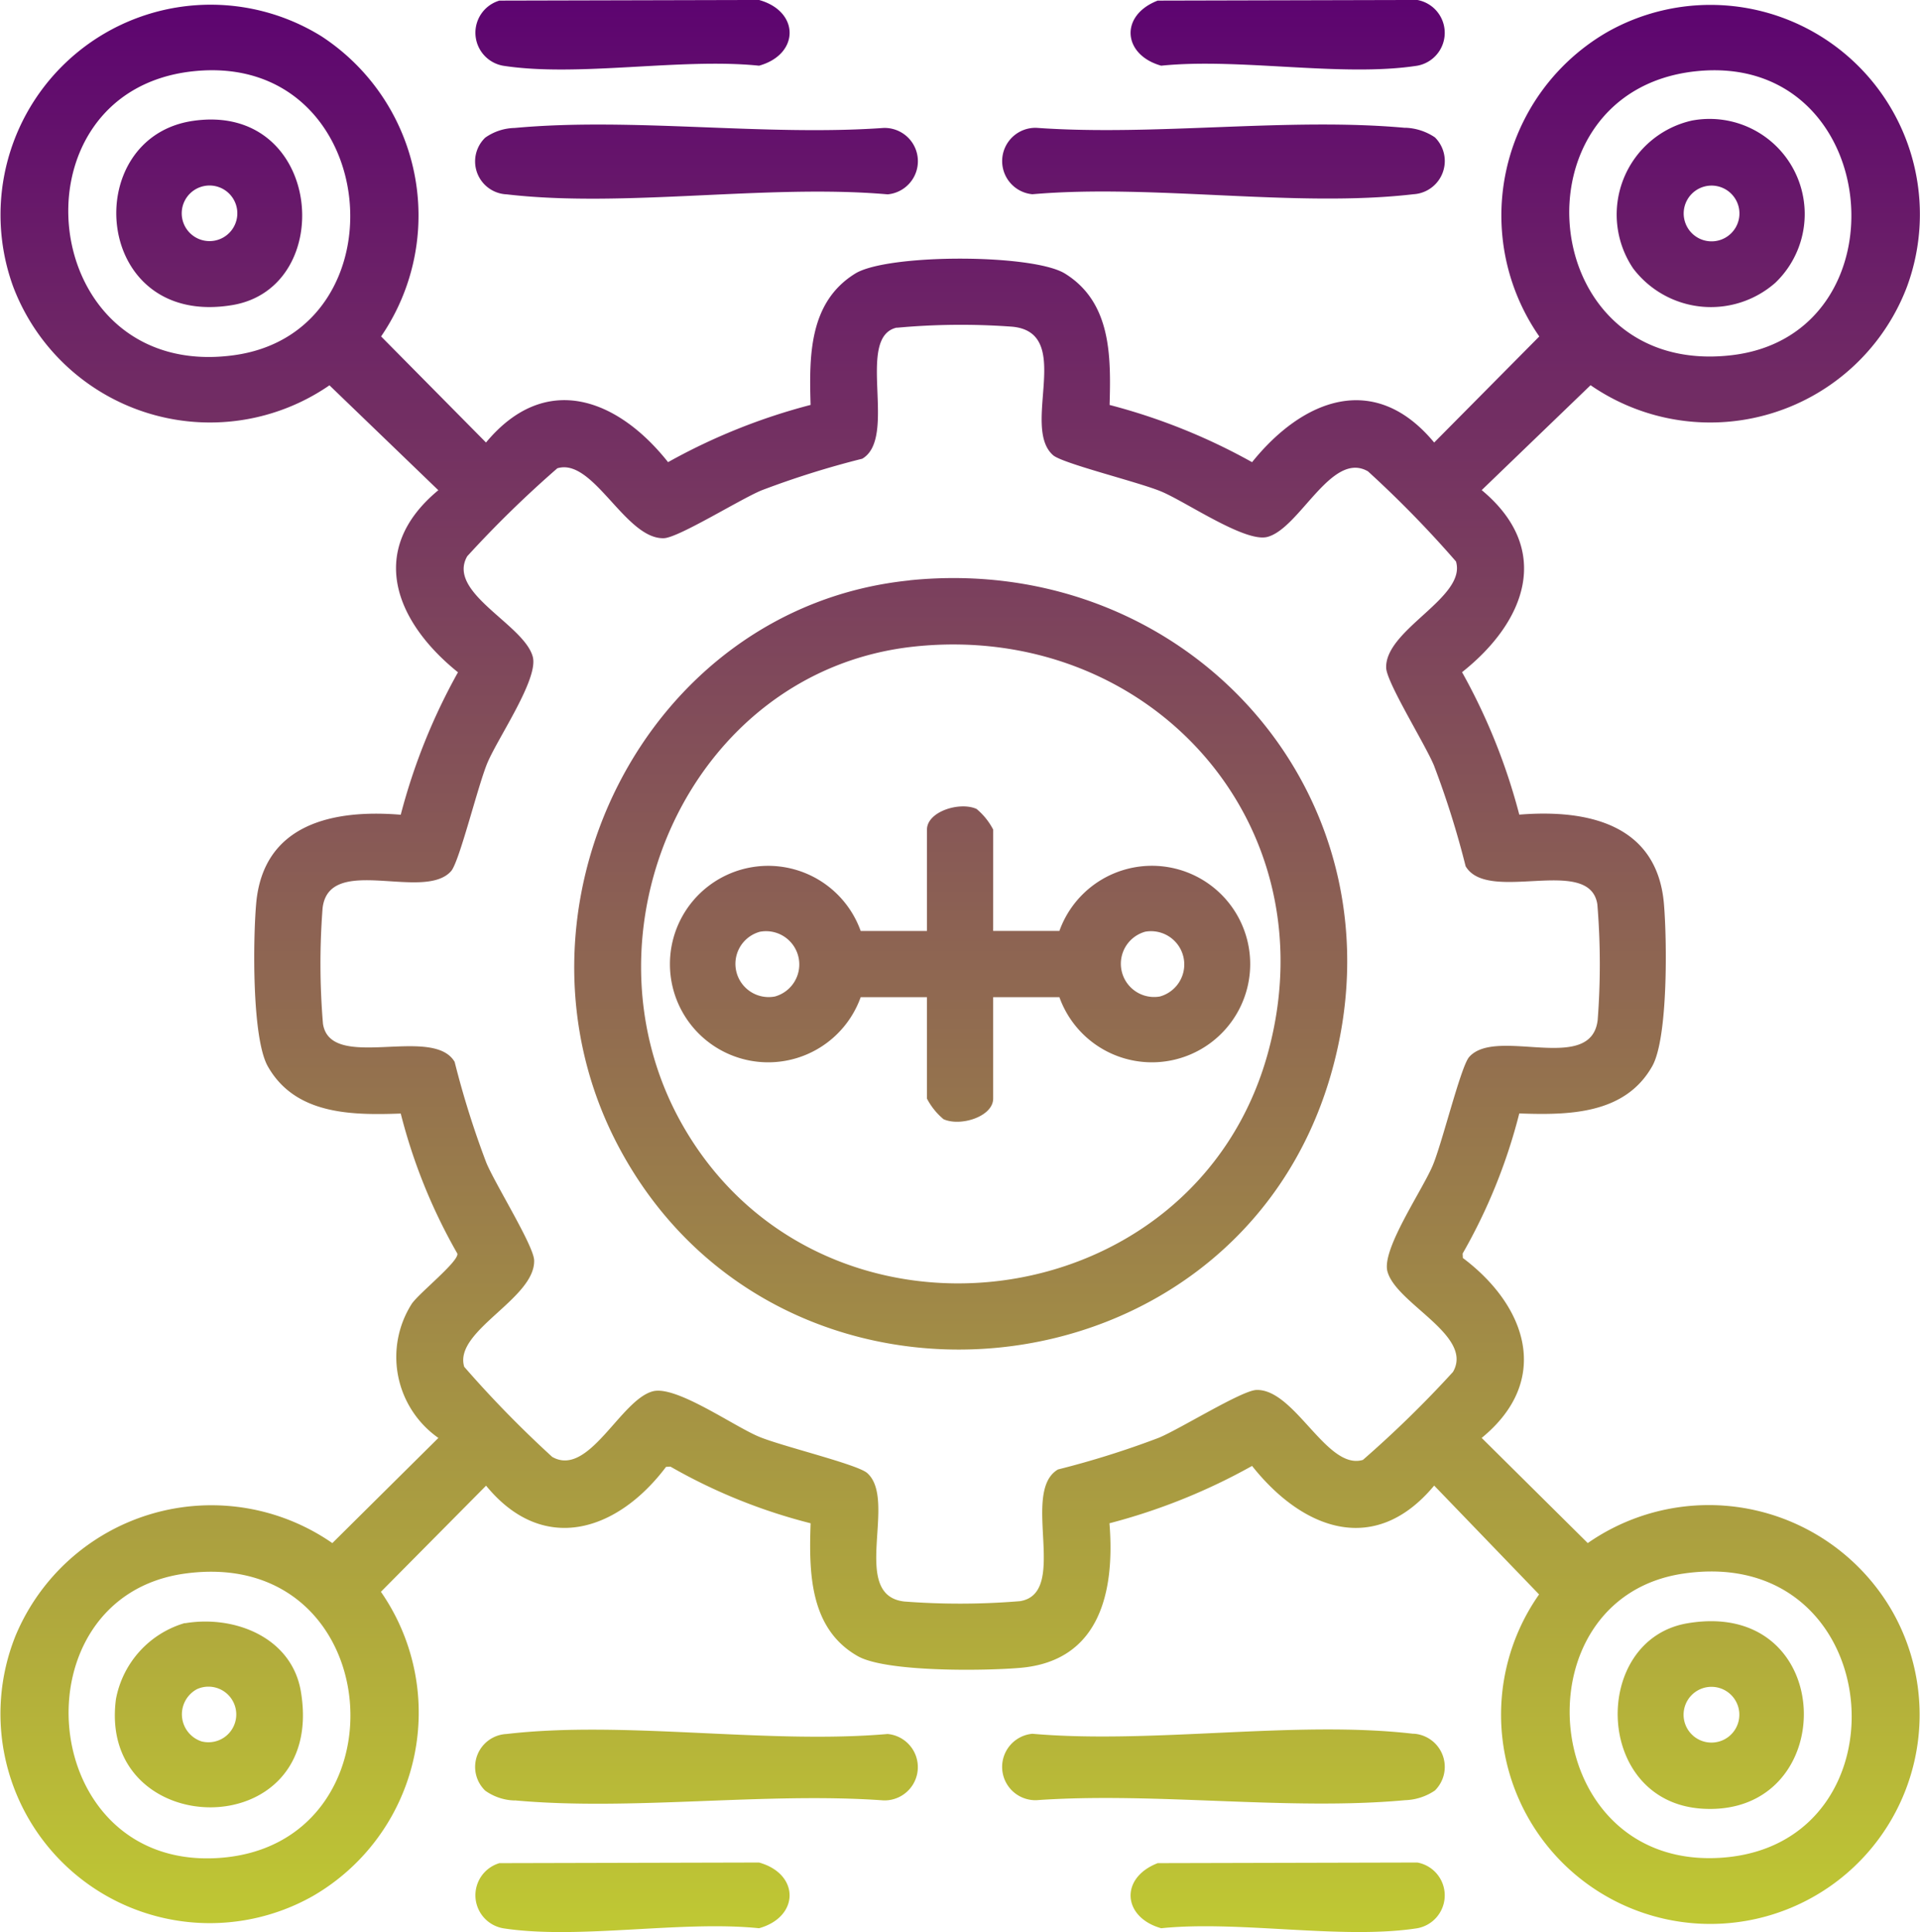 <svg xmlns="http://www.w3.org/2000/svg" xmlns:xlink="http://www.w3.org/1999/xlink" width="73.203" height="73.674" viewBox="0 0 73.203 73.674">
  <defs>
    <linearGradient id="linear-gradient" x1="0.5" x2="0.5" y2="1" gradientUnits="objectBoundingBox">
      <stop offset="0" stop-color="#5d0470"/>
      <stop offset="1" stop-color="#c0c933"/>
    </linearGradient>
    <clipPath id="clip-path">
      <rect id="Rectangle_149439" data-name="Rectangle 149439" width="73.203" height="73.674" fill="url(#linear-gradient)"/>
    </clipPath>
  </defs>
  <g id="Group_164436" data-name="Group 164436" transform="translate(0 0)">
    <g id="Group_164435" data-name="Group 164435" transform="translate(0 0)" clip-path="url(#clip-path)">
      <path id="Path_104525" data-name="Path 104525" d="M30.905,15.443c-.054-1.852-.07-3.913,1.7-5.009,1.227-.76,6.77-.76,8,0,1.772,1.1,1.752,3.163,1.7,5.009a23.022,23.022,0,0,1,5.432,2.182c1.941-2.412,4.679-3.482,6.943-.749l4.008-4.045A8.079,8.079,0,0,1,61.277,1.225a7.986,7.986,0,0,1,11.433,9.7A8.025,8.025,0,0,1,60.643,14.69l-4.151,4c2.723,2.262,1.683,5.015-.749,6.943a23.023,23.023,0,0,1,2.182,5.432c2.6-.211,5.254.36,5.515,3.4.115,1.344.165,5.113-.447,6.194-1.044,1.846-3.2,1.865-5.068,1.8a21.2,21.2,0,0,1-2.16,5.343l.009.169c2.46,1.85,3.38,4.683.717,6.861l4.045,4.01a8.07,8.07,0,0,1,11.605,2.592A7.979,7.979,0,1,1,58.68,60.8l-4-4.151c-2.262,2.723-5.015,1.683-6.943-.749A23.023,23.023,0,0,1,42.3,58.087c.211,2.6-.36,5.252-3.4,5.513-1.344.117-5.113.167-6.194-.445-1.846-1.046-1.865-3.2-1.8-5.068a21.2,21.2,0,0,1-5.343-2.16l-.169.009c-1.85,2.46-4.683,3.38-6.861.717L14.523,60.7A8.08,8.08,0,0,1,11.931,72.3a7.983,7.983,0,0,1-11.34-9.92,8.09,8.09,0,0,1,12.08-3.537l4.043-4.01A3.774,3.774,0,0,1,15.7,49.717c.282-.412,1.787-1.605,1.739-1.911a21.2,21.2,0,0,1-2.16-5.343c-1.872.067-4.023.048-5.068-1.8-.612-1.081-.562-4.85-.445-6.194.261-3.044,2.916-3.615,5.513-3.4a23.022,23.022,0,0,1,2.182-5.432c-2.41-1.941-3.482-4.679-.749-6.943l-4.151-4A8.025,8.025,0,0,1,.5,10.925,8.012,8.012,0,0,1,12.25,1.381,8.162,8.162,0,0,1,14.53,12.83l4,4.045c2.26-2.723,5.013-1.683,6.941.749a23.054,23.054,0,0,1,5.432-2.182M7.371,2.718C.257,3.469,1.383,14.551,8.891,13.55c6.628-.881,5.669-11.59-1.52-10.832m57.291,0c-7.1.749-6.147,11.707,1.359,10.828,6.742-.788,5.791-11.581-1.359-10.828m-30.47,9.775c-1.6.356.056,4.192-1.316,5A34.062,34.062,0,0,0,29.033,18.7c-.814.337-3.153,1.8-3.719,1.824-1.47.05-2.692-3.085-4.065-2.666a41.745,41.745,0,0,0-3.435,3.354c-.8,1.392,2.176,2.6,2.5,3.837.221.842-1.32,3.07-1.728,4.036-.36.851-1.07,3.774-1.387,4.134-1.036,1.172-4.657-.68-4.9,1.414a27.568,27.568,0,0,0,.015,4.41c.291,1.848,4.186.03,5.02,1.45a34.446,34.446,0,0,0,1.207,3.843c.337.814,1.8,3.153,1.824,3.719.05,1.47-3.083,2.692-2.666,4.065a42.048,42.048,0,0,0,3.354,3.435c1.392.8,2.6-2.175,3.837-2.5.882-.232,3.05,1.309,4.036,1.726.851.361,3.756,1.055,4.136,1.389,1.172,1.036-.682,4.657,1.413,4.9a27.811,27.811,0,0,0,4.412-.013c1.891-.3,0-4.171,1.45-5.022a34.416,34.416,0,0,0,3.841-1.207c.814-.337,3.155-1.8,3.721-1.824,1.47-.05,2.69,3.085,4.065,2.666a42.029,42.029,0,0,0,3.433-3.354c.806-1.392-2.175-2.6-2.5-3.837-.221-.842,1.32-3.07,1.728-4.036.36-.853,1.07-3.774,1.389-4.136,1.034-1.172,4.655.682,4.9-1.413a27.81,27.81,0,0,0-.013-4.412c-.3-1.891-4.171,0-5.022-1.45a34.033,34.033,0,0,0-1.207-3.841c-.337-.814-1.8-3.155-1.822-3.721C52.8,24,55.93,22.784,55.511,21.41a41.454,41.454,0,0,0-3.354-3.435c-1.392-.806-2.6,2.175-3.836,2.5-.844.221-3.072-1.32-4.038-1.728-.851-.36-3.774-1.07-4.134-1.389-1.24-1.094.827-4.687-1.567-4.9a26.6,26.6,0,0,0-4.392.041M7.052,60.005C.574,60.893,1.368,71.243,8.27,70.854c7.33-.412,6.587-11.918-1.218-10.849m57.134,0c-6.429.94-5.545,11.384,1.518,10.83,7.187-.564,6.272-11.968-1.518-10.83M19.319,7.412c4.477.523,9.942-.4,14.525,0a1.269,1.269,0,0,0-.156-2.532c-4.527.321-9.6-.412-14.06,0A2.024,2.024,0,0,0,18.5,5.25a1.257,1.257,0,0,0,.816,2.162m.31,61.242c4.46.408,9.532-.324,14.06,0a1.269,1.269,0,0,0,.156-2.532c-4.583.4-10.048-.523-14.525,0a1.257,1.257,0,0,0-.816,2.162,2.024,2.024,0,0,0,1.125.374M53.578,4.876c-4.46-.406-9.531.323-14.058,0a1.269,1.269,0,0,0-.158,2.532c4.585-.4,10.05.521,14.527,0a1.269,1.269,0,0,0,.819-2.169,2.148,2.148,0,0,0-1.131-.367m.311,61.242c-4.477-.523-9.942.4-14.527,0a1.269,1.269,0,0,0,.158,2.532c4.527-.319,9.6.41,14.058,0a2.133,2.133,0,0,0,1.131-.369,1.268,1.268,0,0,0-.819-2.167M19.172,2.506c2.857.447,6.793-.306,9.768,0C30.488,2.076,30.5.436,28.94,0l-9.9.024a1.278,1.278,0,0,0,.133,2.482m25.1,0c2.975-.306,6.907.445,9.766,0a1.274,1.274,0,0,0,0-2.506l-9.9.024c-1.457.564-1.338,2.067.133,2.482m-25.1,71.023c2.857.447,6.793-.306,9.768,0,1.548-.432,1.557-2.071,0-2.506l-9.9.024a1.278,1.278,0,0,0,.133,2.482m25.1,0c2.975-.306,6.907.445,9.766,0a1.274,1.274,0,0,0,0-2.506l-9.9.024c-1.457.564-1.338,2.067.133,2.482m-9.592-51.4C45.4,21.041,53.787,30.524,50.728,41.026c-3.648,12.521-21.05,14.217-27.15,2.686-4.72-8.923.953-20.546,11.1-21.579m.159,2.525c-8.53.92-12.957,10.91-8.834,18.21,5.254,9.3,19.582,7.562,22.359-2.79C50.714,31.3,43.738,23.7,34.835,24.658M7.367,4.609c4.928-.708,5.528,6.342,1.5,7.024-5.341.9-5.875-6.394-1.5-7.024M7.68,7.121A1.06,1.06,0,1,0,8.4,9.112,1.06,1.06,0,0,0,7.68,7.121M64.339,61.9c5.756-.973,5.864,7.371.59,7.072-4.175-.235-4.286-6.448-.59-7.072m.469,2.521a1.063,1.063,0,0,0,.163,1.991,1.063,1.063,0,1,0-.163-1.991M64.5,4.6a3.627,3.627,0,0,1,3.187,6.184,3.717,3.717,0,0,1-5.423-.551A3.674,3.674,0,0,1,64.5,4.6m.475,2.516a1.063,1.063,0,0,0-.163,1.991,1.063,1.063,0,1,0,.163-1.991M7.048,61.9c1.895-.321,4.075.539,4.423,2.6,1,5.93-7.771,5.756-7.05.291a3.737,3.737,0,0,1,2.627-2.9m.467,2.519a1.087,1.087,0,0,0,.165,1.993,1.06,1.06,0,1,0-.165-1.993M37.866,35.5h2.525a3.747,3.747,0,1,1,0,2.525H37.866v3.867c0,.688-1.248,1.079-1.893.786a2.564,2.564,0,0,1-.632-.786V38.026H32.815a3.746,3.746,0,1,1,0-2.525h2.527V31.636c0-.688,1.248-1.079,1.891-.788a2.55,2.55,0,0,1,.634.788Zm-8.882.028A1.268,1.268,0,0,0,29.543,38a1.268,1.268,0,0,0-.558-2.471m14.679,0A1.268,1.268,0,0,0,44.221,38a1.268,1.268,0,0,0-.558-2.471" transform="translate(0 -0.001)" fill="url(#linear-gradient)"/>
    </g>
  </g>
</svg>
